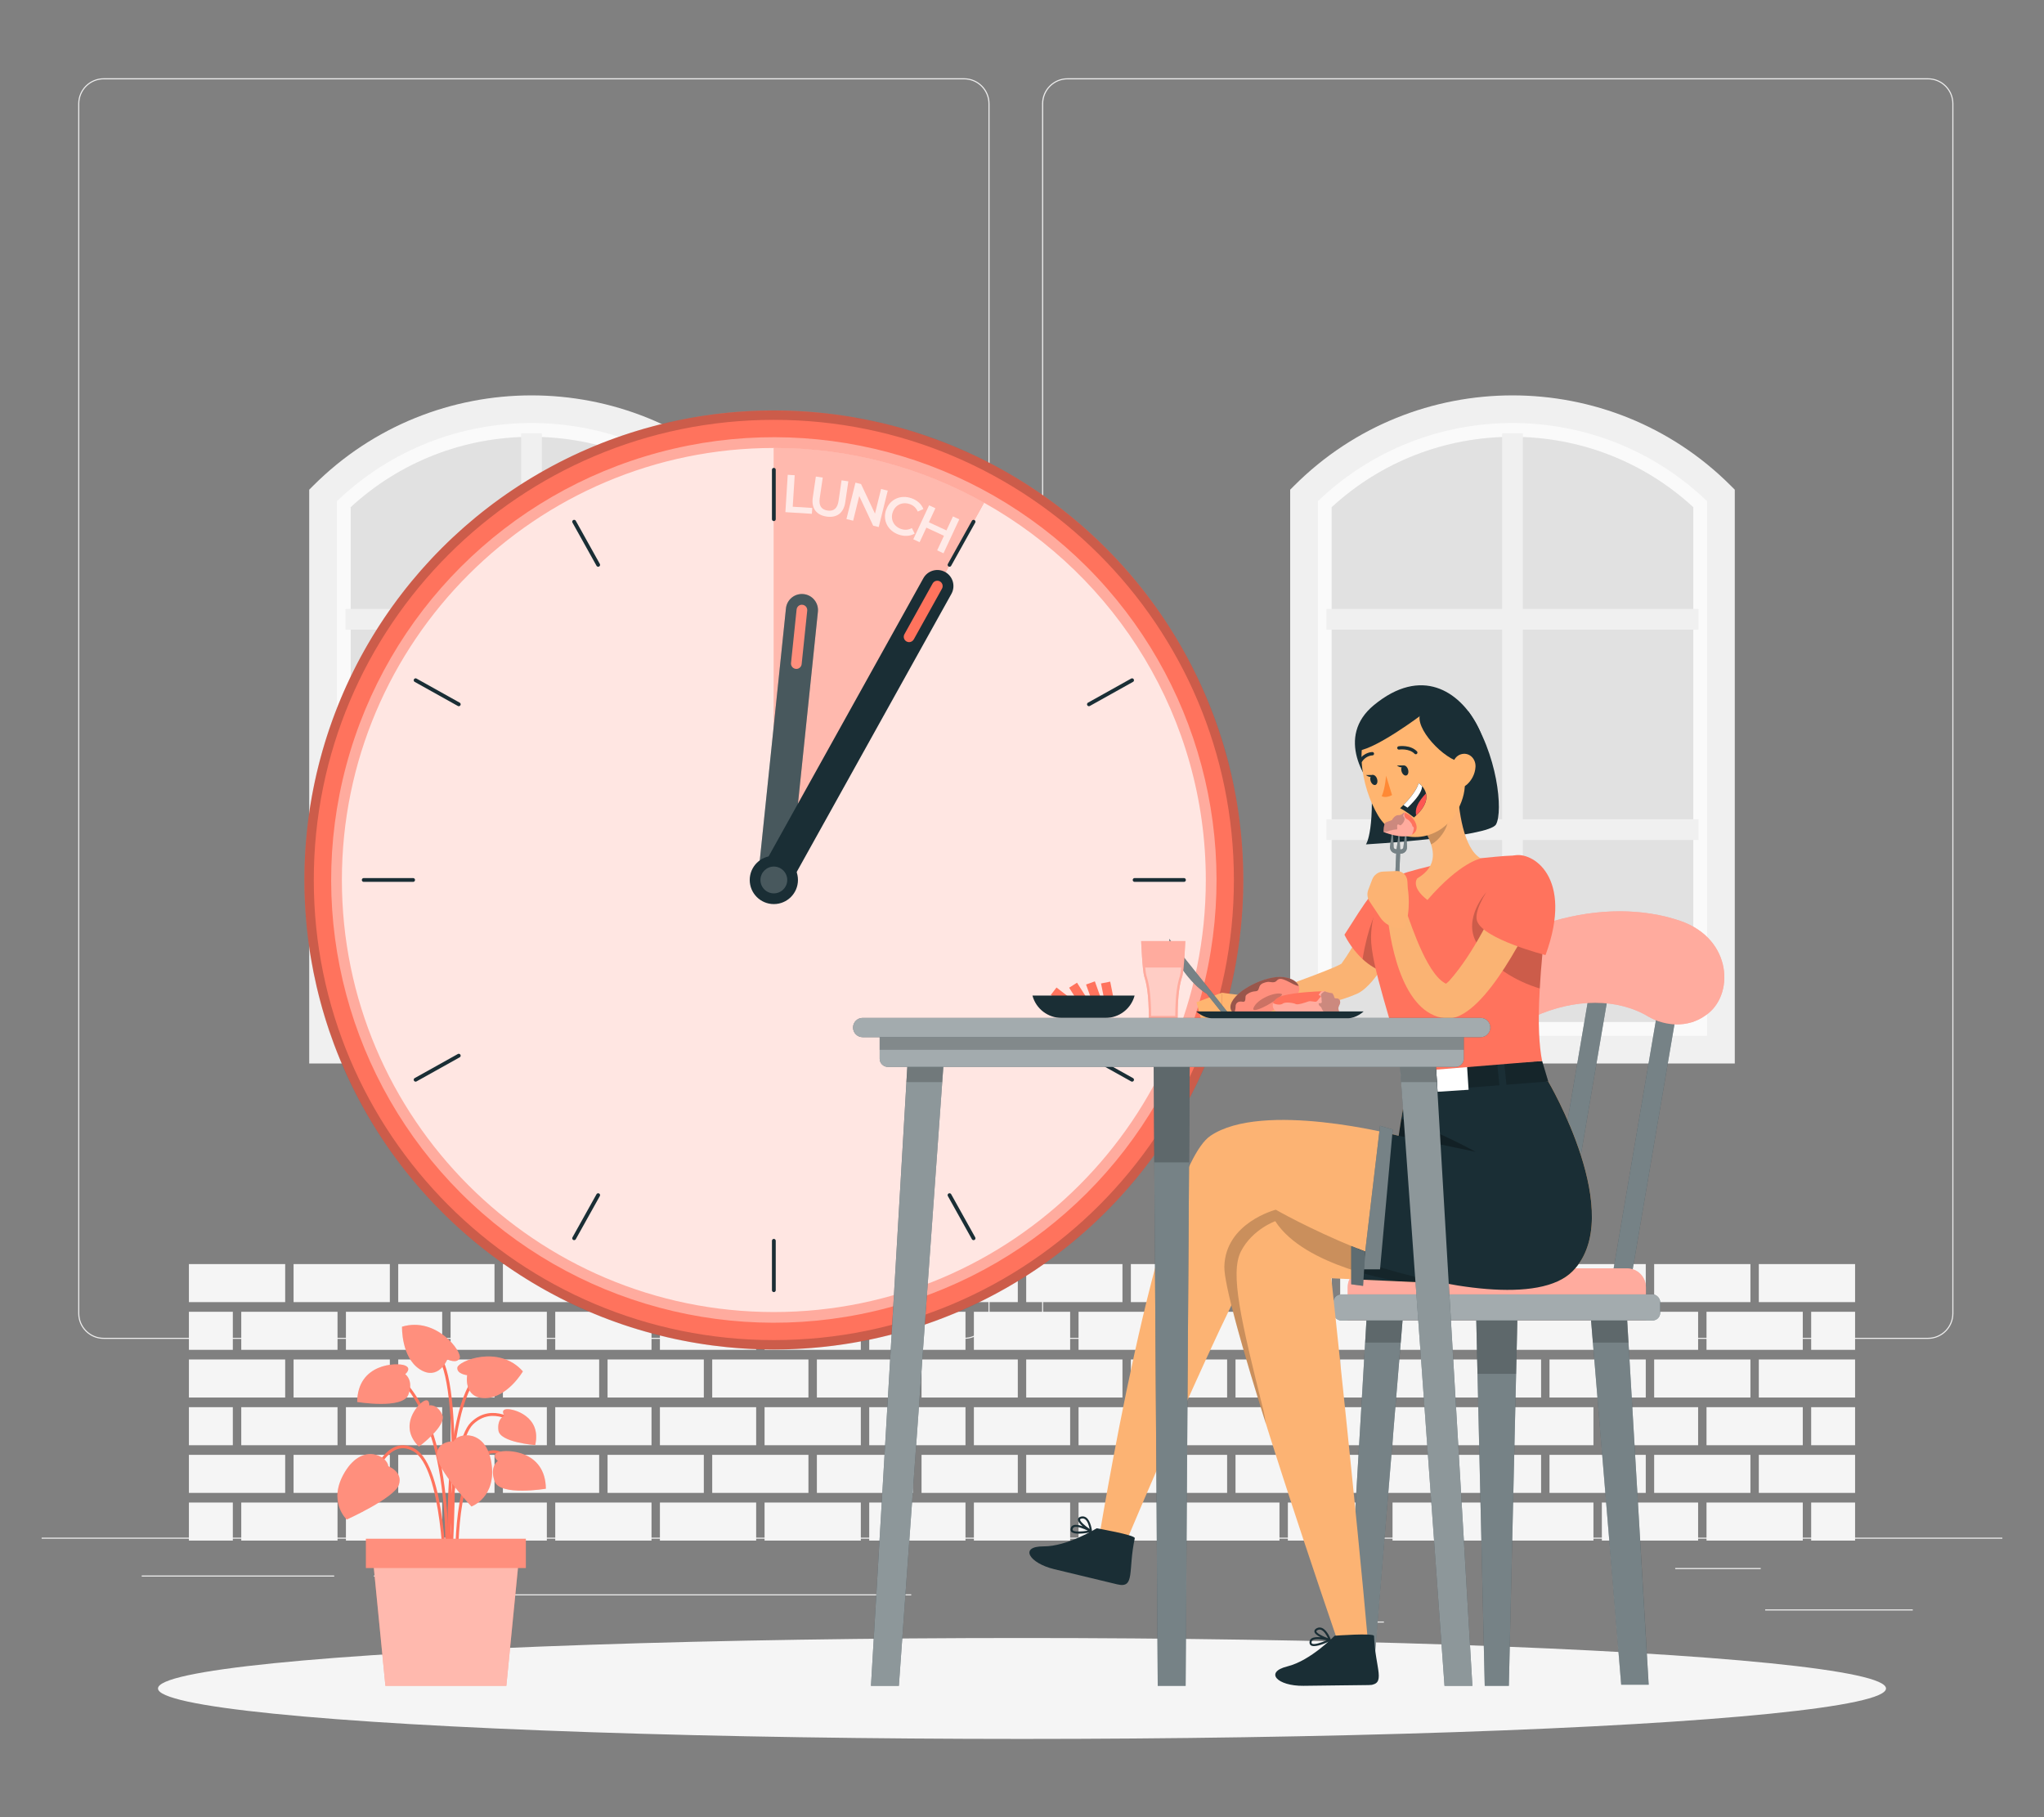 <?xml version="1.0" encoding="UTF-8"?>
<svg id="Layer_2" data-name="Layer 2" xmlns="http://www.w3.org/2000/svg" viewBox="0 0 540 480">
  <rect x="0" y="0" width="540" height="480" fill="#808080" stroke="none"/>
  <defs>
    <style>
      .cls-1, .cls-2, .cls-3, .cls-4, .cls-5, .cls-6, .cls-7, .cls-8, .cls-9, .cls-10, .cls-11, .cls-12, .cls-13, .cls-14, .cls-15, .cls-16, .cls-17, .cls-18, .cls-19, .cls-20, .cls-21, .cls-22, .cls-23, .cls-24, .cls-25, .cls-26, .cls-27 {
        stroke-width: 0px;
      }

      .cls-1, .cls-2, .cls-3, .cls-11, .cls-19, .cls-21, .cls-23, .cls-25, .cls-26, .cls-27 {
        fill: #fff;
      }

      .cls-1, .cls-3, .cls-6, .cls-7, .cls-19, .cls-23, .cls-26 {
        isolation: isolate;
      }

      .cls-1, .cls-7 {
        opacity: .3;
      }

      .cls-28, .cls-25 {
        opacity: .7;
      }

      .cls-2, .cls-8, .cls-26 {
        opacity: .4;
      }

      .cls-3, .cls-6, .cls-29, .cls-15, .cls-27 {
        opacity: .2;
      }

      .cls-4 {
        fill: #fcb373;
      }

      .cls-5 {
        fill: #ff735d;
      }

      .cls-30 {
        stroke: #ff735d;
        stroke-miterlimit: 10;
        stroke-width: .78px;
      }

      .cls-30, .cls-14, .cls-31 {
        fill: none;
      }

      .cls-9 {
        fill: #e1e1e1;
      }

      .cls-10 {
        fill: #ececec;
      }

      .cls-11, .cls-19 {
        opacity: .5;
      }

      .cls-12 {
        fill: #f5f5f5;
      }

      .cls-13 {
        fill: #f0f0f0;
      }

      .cls-31 {
        stroke: #1a2e35;
        stroke-linecap: round;
        stroke-linejoin: round;
      }

      .cls-16 {
        fill: #ffb570;
      }

      .cls-17 {
        fill: #1a2e35;
      }

      .cls-18 {
        fill: #ff8935;
      }

      .cls-20 {
        fill: #fab373;
      }

      .cls-22 {
        fill: #fafafa;
      }

      .cls-23 {
        opacity: .6;
      }

      .cls-24 {
        fill: #fd5652;
      }
    </style>
  </defs>
  <g id="Layer_2-2" data-name="Layer 2">
    <g>
      <rect class="cls-14" width="540" height="480"/>
      <g>
        <g>
          <rect class="cls-10" x="11" y="406.16" width="518" height=".29"/>
          <rect class="cls-10" x="466.34" y="425.11" width="38.99" height=".29"/>
          <rect class="cls-10" x="355.38" y="428.31" width="10.23" height=".29"/>
          <rect class="cls-10" x="442.57" y="414.18" width="22.59" height=".29"/>
          <rect class="cls-10" x="37.44" y="416.16" width="50.85" height=".29"/>
          <rect class="cls-10" x="98.77" y="416.16" width="7.46" height=".29"/>
          <rect class="cls-10" x="130.46" y="421.13" width="110.28" height=".29"/>
          <path class="cls-10" d="m254.71,353.66H27.38c-3.71,0-6.72-3.01-6.72-6.72V27.39c0-3.7,3.01-6.72,6.72-6.72h227.33c3.7,0,6.72,3.01,6.72,6.72v319.55c0,3.71-3.01,6.72-6.72,6.72ZM27.38,20.96c-3.54,0-6.43,2.88-6.43,6.43v319.55c0,3.54,2.88,6.43,6.43,6.43h227.33c3.54,0,6.42-2.88,6.42-6.43V27.39c0-3.54-2.88-6.43-6.42-6.43H27.38Z"/>
          <path class="cls-10" d="m509.35,353.66h-227.33c-3.7,0-6.72-3.01-6.72-6.72V27.39c0-3.7,3.01-6.72,6.72-6.72h227.33c3.71,0,6.72,3.01,6.72,6.72v319.55c0,3.71-3.01,6.72-6.72,6.72ZM282.02,20.96c-3.54,0-6.42,2.88-6.42,6.43v319.55c0,3.54,2.88,6.43,6.42,6.43h227.33c3.54,0,6.43-2.88,6.43-6.43V27.39c0-3.54-2.88-6.43-6.43-6.43h-227.33Z"/>
        </g>
        <g>
          <g>
            <polygon class="cls-9" points="454.66 130.84 415.54 108.08 385.4 108.08 345.63 129.76 345.63 277.26 454.66 277.26 454.66 130.84"/>
            <g>
              <path class="cls-22" d="m344.51,130.84l1.12-1.08c14.55-13.98,33.71-21.68,53.95-21.68,0,0,0,0,0,0,20.24,0,39.41,7.7,53.95,21.68l1.12,1.08v146.42h-110.15v-146.42Zm102.84,3.13c-13.03-12-29.94-18.59-47.77-18.59-17.83,0-34.73,6.59-47.77,18.59v135.98h95.54v-135.98Z"/>
              <polygon class="cls-13" points="402.32 270.83 396.84 270.83 396.84 221.88 350.43 221.88 350.43 216.4 396.84 216.4 396.84 166.33 350.43 166.33 350.43 160.85 396.84 160.85 396.84 114.44 402.32 114.44 402.32 160.85 448.73 160.85 448.73 166.33 402.32 166.33 402.32 216.4 448.73 216.4 448.73 221.88 402.32 221.88 402.32 270.83"/>
              <path class="cls-13" d="m340.85,129.35l1.07-1.07c31.79-31.79,83.53-31.79,115.32,0l1.07,1.07v151.56h-117.46v-151.56Zm110.15,3.05c-28.66-27.55-74.18-27.55-102.84,0v141.21h102.84v-141.21Z"/>
            </g>
          </g>
          <g>
            <polygon class="cls-9" points="195.49 130.84 156.37 108.08 126.23 108.08 86.46 129.76 86.46 277.26 195.49 277.26 195.49 130.84"/>
            <g>
              <path class="cls-22" d="m85.34,130.84l1.12-1.08c14.55-13.98,33.71-21.68,53.95-21.68,0,0,0,0,0,0,20.24,0,39.41,7.7,53.95,21.68l1.12,1.08v146.42h-110.15v-146.42Zm102.84,3.13c-13.03-12-29.94-18.59-47.77-18.59-17.83,0-34.73,6.59-47.77,18.59v135.98h95.54v-135.98Z"/>
              <polygon class="cls-13" points="143.16 270.83 137.68 270.83 137.68 221.88 91.27 221.88 91.27 216.4 137.68 216.4 137.68 166.33 91.27 166.33 91.27 160.85 137.68 160.85 137.68 114.44 143.16 114.44 143.16 160.85 189.57 160.85 189.57 166.33 143.16 166.33 143.16 216.4 189.57 216.4 189.57 221.88 143.16 221.88 143.16 270.83"/>
              <path class="cls-13" d="m81.69,129.35l1.07-1.07c31.79-31.79,83.53-31.79,115.32,0l1.07,1.07v151.56h-117.46v-151.56Zm110.15,3.05c-28.66-27.55-74.18-27.55-102.84,0v141.21h102.84v-141.21Z"/>
            </g>
          </g>
          <g>
            <rect class="cls-12" x="63.74" y="396.89" width="25.43" height="10.05"/>
            <rect class="cls-12" x="49.91" y="396.89" width="11.6" height="10.05"/>
            <rect class="cls-12" x="91.39" y="396.89" width="25.43" height="10.05"/>
            <rect class="cls-12" x="119.04" y="396.89" width="25.43" height="10.05"/>
            <rect class="cls-12" x="146.69" y="396.89" width="25.43" height="10.05"/>
            <rect class="cls-12" x="174.34" y="396.89" width="25.43" height="10.05"/>
            <rect class="cls-12" x="201.99" y="396.89" width="25.43" height="10.05"/>
            <rect class="cls-12" x="229.64" y="396.89" width="25.43" height="10.05"/>
            <rect class="cls-12" x="257.29" y="396.89" width="25.43" height="10.05"/>
            <rect class="cls-12" x="284.94" y="396.89" width="25.43" height="10.05"/>
            <rect class="cls-12" x="312.59" y="396.89" width="25.43" height="10.05"/>
            <rect class="cls-12" x="340.24" y="396.89" width="25.42" height="10.05"/>
            <rect class="cls-12" x="367.89" y="396.89" width="25.43" height="10.05"/>
            <rect class="cls-12" x="395.54" y="396.89" width="25.43" height="10.05"/>
            <rect class="cls-12" x="423.19" y="396.89" width="25.43" height="10.05"/>
            <rect class="cls-12" x="450.84" y="396.89" width="25.43" height="10.05"/>
            <rect class="cls-12" x="478.49" y="396.89" width="11.6" height="10.05"/>
            <rect class="cls-12" x="49.91" y="384.29" width="25.43" height="10.05"/>
            <rect class="cls-12" x="77.56" y="384.29" width="25.43" height="10.05"/>
            <rect class="cls-12" x="105.21" y="384.29" width="25.43" height="10.05"/>
            <rect class="cls-12" x="132.86" y="384.29" width="25.43" height="10.05"/>
            <rect class="cls-12" x="160.51" y="384.29" width="25.43" height="10.05"/>
            <rect class="cls-12" x="188.16" y="384.29" width="25.42" height="10.05"/>
            <rect class="cls-12" x="215.81" y="384.29" width="25.42" height="10.05"/>
            <rect class="cls-12" x="243.46" y="384.29" width="25.43" height="10.05"/>
            <rect class="cls-12" x="271.11" y="384.29" width="25.43" height="10.05"/>
            <rect class="cls-12" x="298.76" y="384.29" width="25.43" height="10.05"/>
            <rect class="cls-12" x="326.41" y="384.29" width="25.42" height="10.05"/>
            <rect class="cls-12" x="354.06" y="384.29" width="25.43" height="10.05"/>
            <rect class="cls-12" x="381.71" y="384.29" width="25.43" height="10.05"/>
            <rect class="cls-12" x="409.36" y="384.29" width="25.43" height="10.05"/>
            <rect class="cls-12" x="437.01" y="384.29" width="25.43" height="10.05"/>
            <rect class="cls-12" x="464.66" y="384.29" width="25.43" height="10.05"/>
            <rect class="cls-12" x="63.74" y="371.7" width="25.43" height="10.05"/>
            <rect class="cls-12" x="49.91" y="371.7" width="11.6" height="10.05"/>
            <rect class="cls-12" x="91.39" y="371.7" width="25.43" height="10.05"/>
            <rect class="cls-12" x="119.04" y="371.7" width="25.43" height="10.05"/>
            <rect class="cls-12" x="146.69" y="371.7" width="25.43" height="10.05"/>
            <rect class="cls-12" x="174.34" y="371.7" width="25.43" height="10.05"/>
            <rect class="cls-12" x="201.99" y="371.7" width="25.43" height="10.05"/>
            <rect class="cls-12" x="229.64" y="371.7" width="25.43" height="10.05"/>
            <rect class="cls-12" x="257.29" y="371.7" width="25.43" height="10.05"/>
            <rect class="cls-12" x="284.94" y="371.7" width="25.43" height="10.05"/>
            <rect class="cls-12" x="312.59" y="371.7" width="25.43" height="10.05"/>
            <rect class="cls-12" x="340.24" y="371.7" width="25.42" height="10.05"/>
            <rect class="cls-12" x="367.89" y="371.7" width="25.43" height="10.05"/>
            <rect class="cls-12" x="395.54" y="371.7" width="25.43" height="10.05"/>
            <rect class="cls-12" x="423.19" y="371.7" width="25.43" height="10.05"/>
            <rect class="cls-12" x="450.84" y="371.7" width="25.43" height="10.05"/>
            <rect class="cls-12" x="478.49" y="371.7" width="11.6" height="10.05"/>
            <rect class="cls-12" x="49.91" y="359.1" width="25.43" height="10.05"/>
            <rect class="cls-12" x="77.56" y="359.1" width="25.43" height="10.05"/>
            <rect class="cls-12" x="105.21" y="359.1" width="25.43" height="10.05"/>
            <rect class="cls-12" x="132.86" y="359.1" width="25.43" height="10.05"/>
            <rect class="cls-12" x="160.51" y="359.1" width="25.43" height="10.05"/>
            <rect class="cls-12" x="188.16" y="359.1" width="25.42" height="10.05"/>
            <rect class="cls-12" x="215.81" y="359.1" width="25.42" height="10.05"/>
            <rect class="cls-12" x="243.46" y="359.1" width="25.43" height="10.05"/>
            <rect class="cls-12" x="271.11" y="359.1" width="25.43" height="10.05"/>
            <rect class="cls-12" x="298.76" y="359.1" width="25.43" height="10.05"/>
            <rect class="cls-12" x="326.41" y="359.1" width="25.42" height="10.05"/>
            <rect class="cls-12" x="354.06" y="359.1" width="25.43" height="10.05"/>
            <rect class="cls-12" x="381.71" y="359.1" width="25.43" height="10.05"/>
            <rect class="cls-12" x="409.36" y="359.1" width="25.43" height="10.05"/>
            <rect class="cls-12" x="437.01" y="359.1" width="25.43" height="10.05"/>
            <rect class="cls-12" x="464.66" y="359.1" width="25.43" height="10.05"/>
            <rect class="cls-12" x="63.74" y="346.5" width="25.43" height="10.05"/>
            <rect class="cls-12" x="49.91" y="346.5" width="11.6" height="10.05"/>
            <rect class="cls-12" x="91.39" y="346.5" width="25.43" height="10.05"/>
            <rect class="cls-12" x="119.04" y="346.5" width="25.43" height="10.05"/>
            <rect class="cls-12" x="146.69" y="346.5" width="25.43" height="10.05"/>
            <rect class="cls-12" x="174.34" y="346.5" width="25.43" height="10.05"/>
            <rect class="cls-12" x="201.99" y="346.5" width="25.43" height="10.05"/>
            <rect class="cls-12" x="229.64" y="346.5" width="25.43" height="10.05"/>
            <rect class="cls-12" x="257.29" y="346.5" width="25.43" height="10.05"/>
            <rect class="cls-12" x="284.94" y="346.5" width="25.43" height="10.05"/>
            <rect class="cls-12" x="312.59" y="346.5" width="25.43" height="10.05"/>
            <rect class="cls-12" x="340.24" y="346.5" width="25.42" height="10.05"/>
            <rect class="cls-12" x="367.89" y="346.5" width="25.43" height="10.05"/>
            <rect class="cls-12" x="395.54" y="346.5" width="25.43" height="10.05"/>
            <rect class="cls-12" x="423.19" y="346.5" width="25.43" height="10.05"/>
            <rect class="cls-12" x="450.84" y="346.5" width="25.43" height="10.05"/>
            <rect class="cls-12" x="478.49" y="346.5" width="11.6" height="10.05"/>
            <rect class="cls-12" x="49.91" y="333.9" width="25.43" height="10.05"/>
            <rect class="cls-12" x="77.56" y="333.9" width="25.43" height="10.05"/>
            <rect class="cls-12" x="105.21" y="333.9" width="25.43" height="10.05"/>
            <rect class="cls-12" x="132.86" y="333.9" width="25.43" height="10.05"/>
            <rect class="cls-12" x="160.51" y="333.9" width="25.43" height="10.05"/>
            <rect class="cls-12" x="188.16" y="333.9" width="25.42" height="10.05"/>
            <rect class="cls-12" x="215.81" y="333.9" width="25.42" height="10.05"/>
            <rect class="cls-12" x="243.46" y="333.9" width="25.43" height="10.05"/>
            <rect class="cls-12" x="271.11" y="333.9" width="25.43" height="10.05"/>
            <rect class="cls-12" x="298.76" y="333.9" width="25.43" height="10.05"/>
            <rect class="cls-12" x="326.41" y="333.9" width="25.42" height="10.05"/>
            <rect class="cls-12" x="354.06" y="333.9" width="25.43" height="10.05"/>
            <rect class="cls-12" x="381.71" y="333.9" width="25.43" height="10.05"/>
            <rect class="cls-12" x="409.36" y="333.9" width="25.43" height="10.05"/>
            <rect class="cls-12" x="437.01" y="333.9" width="25.43" height="10.05"/>
            <rect class="cls-12" x="464.66" y="333.9" width="25.43" height="10.05"/>
          </g>
        </g>
        <ellipse id="_Path_" data-name="&amp;lt;Path&amp;gt;" class="cls-12" cx="270" cy="446" rx="228.26" ry="13.33"/>
        <g>
          <g>
            <circle class="cls-5" cx="204.44" cy="232.44" r="124.02" transform="translate(-104.48 212.64) rotate(-45)"/>
            <circle class="cls-2" cx="204.44" cy="232.44" r="116.95" transform="translate(-104.48 212.64) rotate(-45)"/>
            <path class="cls-25" d="m318.56,232.45c0,62.93-51.19,114.12-114.12,114.12s-114.12-51.19-114.12-114.12,51.19-114.12,114.12-114.12c20.14,0,39.09,5.24,55.53,14.46,34.93,19.52,58.59,56.88,58.59,99.66Z"/>
            <path class="cls-6" d="m204.44,108.43c-68.49,0-124.02,55.52-124.02,124.02s55.52,124.02,124.02,124.02,124.02-55.52,124.02-124.02-55.52-124.02-124.02-124.02Zm0,245.55c-67.12,0-121.54-54.41-121.54-121.54s54.41-121.54,121.54-121.54,121.54,54.41,121.54,121.54-54.41,121.54-121.54,121.54Z"/>
            <path class="cls-5" d="m259.98,132.79l-55.53,100.52v-114.98c20.14,0,39.09,5.24,55.53,14.46Z"/>
            <path class="cls-11" d="m259.98,132.79l-55.53,100.52v-114.98c20.14,0,39.09,5.24,55.53,14.46Z"/>
            <g class="cls-28">
              <path class="cls-21" d="m208.12,125.42l1.83.11-.52,8.32,5.16.32-.1,1.55-7-.44.62-9.88Z"/>
              <path class="cls-21" d="m214.73,131.41l.81-5.53,1.82.27-.8,5.46c-.29,2.02.49,3.01,2.07,3.25,1.58.23,2.6-.51,2.9-2.52l.8-5.46,1.79.26-.81,5.53c-.42,2.85-2.25,4.17-4.93,3.78-2.69-.39-4.07-2.18-3.65-5.04Z"/>
              <path class="cls-21" d="m234.53,129.61l-2.38,9.61-1.47-.37-3.68-7.82-1.61,6.51-1.77-.44,2.38-9.61,1.47.36,3.69,7.82,1.61-6.51,1.77.44Z"/>
              <path class="cls-21" d="m234.12,134.65c.98-2.79,3.83-4.05,6.69-3.04,1.52.54,2.63,1.54,3.14,2.86l-1.49.66c-.42-.97-1.13-1.63-2.11-1.97-1.93-.68-3.81.18-4.49,2.1-.68,1.92.24,3.78,2.17,4.46.97.34,1.94.28,2.88-.23l.74,1.46c-1.23.71-2.72.79-4.26.25-2.85-1.01-4.27-3.77-3.29-6.56Z"/>
              <path class="cls-21" d="m253.43,137.18l-4.17,8.97-1.67-.78,1.79-3.84-4.64-2.16-1.79,3.85-1.67-.77,4.17-8.97,1.67.77-1.72,3.7,4.64,2.16,1.72-3.7,1.67.77Z"/>
            </g>
          </g>
          <g>
            <g>
              <path class="cls-17" d="m204.45,236.69c-.15,0-.29,0-.44-.02-2.33-.24-4.02-2.33-3.78-4.66l7.41-71.3c.24-2.33,2.32-4.03,4.66-3.78,2.33.24,4.02,2.33,3.78,4.66l-7.41,71.3c-.23,2.18-2.07,3.8-4.21,3.8Z"/>
              <path class="cls-5" d="m210.39,176.68s-.1,0-.15,0c-.78-.08-1.34-.78-1.26-1.55l1.47-14.12c.08-.78.77-1.36,1.55-1.26.78.08,1.34.78,1.26,1.55l-1.47,14.12c-.08.73-.69,1.27-1.4,1.27Z"/>
            </g>
            <g class="cls-29">
              <path class="cls-21" d="m204.45,236.69c-.15,0-.29,0-.44-.02-2.33-.24-4.02-2.33-3.78-4.66l7.41-71.3c.24-2.33,2.32-4.03,4.66-3.78,2.33.24,4.02,2.33,3.78,4.66l-7.41,71.3c-.23,2.18-2.07,3.8-4.21,3.8Z"/>
              <path class="cls-21" d="m210.39,176.68s-.1,0-.15,0c-.78-.08-1.34-.78-1.26-1.55l1.47-14.12c.08-.78.77-1.36,1.55-1.26.78.08,1.34.78,1.26,1.55l-1.47,14.12c-.08.73-.69,1.27-1.4,1.27Z"/>
            </g>
            <g>
              <g>
                <line class="cls-31" x1="204.44" y1="124.09" x2="204.44" y2="137.14"/>
                <line class="cls-31" x1="204.44" y1="327.75" x2="204.44" y2="340.8"/>
              </g>
              <g>
                <line class="cls-31" x1="312.79" y1="232.44" x2="299.75" y2="232.44"/>
                <line class="cls-31" x1="109.14" y1="232.44" x2="96.09" y2="232.44"/>
              </g>
            </g>
            <g>
              <g>
                <line class="cls-31" x1="151.68" y1="137.81" x2="158.03" y2="149.2"/>
                <line class="cls-31" x1="250.85" y1="315.69" x2="257.2" y2="327.08"/>
              </g>
              <g>
                <line class="cls-31" x1="109.8" y1="285.21" x2="121.2" y2="278.85"/>
                <line class="cls-31" x1="287.68" y1="186.04" x2="299.08" y2="179.68"/>
              </g>
            </g>
            <g>
              <g>
                <line class="cls-31" x1="257.2" y1="137.81" x2="250.85" y2="149.2"/>
                <line class="cls-31" x1="158.03" y1="315.69" x2="151.68" y2="327.08"/>
              </g>
              <g>
                <line class="cls-31" x1="299.08" y1="285.21" x2="287.68" y2="278.85"/>
                <line class="cls-31" x1="121.2" y1="186.04" x2="109.8" y2="179.68"/>
              </g>
            </g>
            <g>
              <path class="cls-17" d="m204.44,236.69c-.7,0-1.4-.17-2.06-.54-2.05-1.14-2.78-3.72-1.64-5.77l43.2-77.64c1.14-2.05,3.72-2.78,5.77-1.64,2.05,1.14,2.78,3.72,1.64,5.77l-43.2,77.64c-.77,1.39-2.22,2.18-3.71,2.18Z"/>
              <g>
                <path class="cls-17" d="m210.81,232.44c0,3.52-2.85,6.37-6.37,6.37s-6.37-2.85-6.37-6.37,2.85-6.37,6.37-6.37,6.37,2.85,6.37,6.37Z"/>
                <path class="cls-27" d="m204.44,235.98c-1.95,0-3.54-1.59-3.54-3.54s1.59-3.54,3.54-3.54,3.54,1.59,3.54,3.54-1.59,3.54-3.54,3.54Z"/>
              </g>
              <path class="cls-5" d="m240.18,169.62c-.23,0-.47-.06-.69-.18-.68-.38-.93-1.24-.55-1.92l7.45-13.4c.38-.68,1.24-.92,1.92-.55.68.38.93,1.24.55,1.92l-7.45,13.4c-.26.46-.74.73-1.24.73Z"/>
            </g>
          </g>
        </g>
        <g>
          <g>
            <path class="cls-30" d="m136.64,376s-6.45-5.37-11.97,0c-5.53,5.37-6.59,38.67-6.59,38.67"/>
            <path class="cls-30" d="m117.62,421.1s3.8-39.07-10.51-55.49"/>
            <path class="cls-30" d="m118.98,416.98s-2.93-44.48,7.8-54.35"/>
            <path class="cls-30" d="m117.62,416.98s-.25-29.39-8.22-33.96c-7.97-4.57-12.04,10.33-12.04,10.33"/>
            <path class="cls-30" d="m120.77,416.98s-1.3-22.56,4.88-30.63c6.18-8.06,12.68,3.45,12.68,3.45"/>
            <path class="cls-30" d="m118.61,420s3.99-52.77-2.62-61.71"/>
          </g>
          <g>
            <path class="cls-5" d="m102.57,387.3s3.98,1.47,2.79,4.93-13.75,9.15-13.75,9.15c0,0-5.26-4.83-.43-12.67s11.28-3.88,11.39-1.41Z"/>
            <path class="cls-3" d="m102.57,387.3s3.98,1.47,2.79,4.93-13.75,9.15-13.75,9.15c0,0-5.26-4.83-.43-12.67s11.28-3.88,11.39-1.41Z"/>
          </g>
          <g>
            <path class="cls-5" d="m119.85,380.72s-4.23-.18-4.47,3.47c-.24,3.65,9.17,13.74,9.17,13.74,0,0,6.72-2.43,5.27-11.53-1.44-9.1-8.92-7.93-9.97-5.68Z"/>
            <path class="cls-3" d="m119.85,380.72s-4.23-.18-4.47,3.47c-.24,3.65,9.17,13.74,9.17,13.74,0,0,6.72-2.43,5.27-11.53-1.44-9.1-8.92-7.93-9.97-5.68Z"/>
          </g>
          <g>
            <path class="cls-5" d="m123.43,363.25s-2.82-.3-2.6-2.02c.23-1.72,10.97-6.14,17.31,1.01,0,0-4.06,6.97-9.93,7.06-5.87.09-4.79-6.05-4.79-6.05Z"/>
            <path class="cls-3" d="m123.43,363.25s-2.82-.3-2.6-2.02c.23-1.72,10.97-6.14,17.31,1.01,0,0-4.06,6.97-9.93,7.06-5.87.09-4.79-6.05-4.79-6.05Z"/>
          </g>
          <g>
            <path class="cls-5" d="m118.17,359.08s2.56,1.24,3.27-.34c.72-1.58-6.06-11.02-15.23-8.3,0,0-.24,8.06,4.69,11.25,4.93,3.18,7.27-2.6,7.27-2.6Z"/>
            <path class="cls-3" d="m118.17,359.08s2.56,1.24,3.27-.34c.72-1.58-6.06-11.02-15.23-8.3,0,0-.24,8.06,4.69,11.25,4.93,3.18,7.27-2.6,7.27-2.6Z"/>
          </g>
          <g>
            <path class="cls-5" d="m131.54,385.91s-1.95-1.57.15-2.34c2.1-.77,12.42-.55,12.52,9.67,0,0-12.01,2-13.5-1.9-1.49-3.89.82-5.43.82-5.43Z"/>
            <path class="cls-3" d="m131.54,385.91s-1.95-1.57.15-2.34c2.1-.77,12.42-.55,12.52,9.67,0,0-12.01,2-13.5-1.9-1.49-3.89.82-5.43.82-5.43Z"/>
          </g>
          <g>
            <path class="cls-5" d="m107.04,362.99s1.95-1.57-.15-2.34c-2.1-.77-12.42-.55-12.52,9.67,0,0,12.01,2,13.5-1.9,1.49-3.89-.82-5.43-.82-5.43Z"/>
            <path class="cls-3" d="m107.04,362.99s1.95-1.57-.15-2.34c-2.1-.77-12.42-.55-12.52,9.67,0,0,12.01,2,13.5-1.9,1.49-3.89-.82-5.43-.82-5.43Z"/>
          </g>
          <g>
            <path class="cls-5" d="m113.39,371.22s.17-1.91-1.37-1.16-6.92,6.55-1.35,12.06c0,0,7.5-5.56,6.15-8.45-1.35-2.89-3.43-2.44-3.43-2.44Z"/>
            <path class="cls-3" d="m113.39,371.22s.17-1.91-1.37-1.16-6.92,6.55-1.35,12.06c0,0,7.5-5.56,6.15-8.45-1.35-2.89-3.43-2.44-3.43-2.44Z"/>
          </g>
          <g>
            <path class="cls-5" d="m133.28,373.95s-1.16-1.53.54-1.72c1.71-.19,9.35,1.85,7.57,9.48,0,0-9.31-.7-9.71-3.87-.4-3.17,1.6-3.9,1.6-3.9Z"/>
            <path class="cls-3" d="m133.28,373.95s-1.16-1.53.54-1.72c1.71-.19,9.35,1.85,7.57,9.48,0,0-9.31-.7-9.71-3.87-.4-3.17,1.6-3.9,1.6-3.9Z"/>
          </g>
          <polygon class="cls-5" points="101.82 445.3 133.77 445.3 137.22 410.33 98.38 410.33 101.82 445.3"/>
          <polygon class="cls-19" points="101.82 445.3 133.77 445.3 137.22 410.33 98.38 410.33 101.82 445.3"/>
          <rect class="cls-5" x="96.67" y="406.47" width="42.25" height="7.72" transform="translate(235.59 820.65) rotate(180)"/>
          <rect class="cls-3" x="96.67" y="406.47" width="42.25" height="7.72" transform="translate(235.59 820.65) rotate(180)"/>
        </g>
        <g>
          <polygon class="cls-17" points="444.34 259.01 439.26 259.01 425.14 341.91 430.21 341.91 444.34 259.01"/>
          <polygon class="cls-17" points="425.5 259.01 420.43 259.01 406.3 341.91 411.37 341.91 425.5 259.01"/>
          <polygon class="cls-17" points="406.67 259.01 401.59 259.01 387.46 341.91 392.54 341.91 406.67 259.01"/>
          <polygon class="cls-26" points="444.34 259.01 439.26 259.01 425.14 341.91 430.21 341.91 444.34 259.01"/>
          <polygon class="cls-26" points="425.5 259.01 420.43 259.01 406.3 341.91 411.37 341.91 425.5 259.01"/>
          <polygon class="cls-26" points="406.67 259.01 401.59 259.01 387.46 341.91 392.54 341.91 406.67 259.01"/>
          <path class="cls-5" d="m435.57,268.58c-8.17-4.94-19.51-4.94-30.35,0-5.48,2.4-11.96,3.08-14.83-.38h0c-4.89-5.09,3.69-20.17,20.15-24.95,11.78-3.38,23.44-3.38,33.39,0,13.88,4.78,14.3,19.86,6.67,24.95h0c-4.74,3.46-10.85,2.78-15.03.38Z"/>
          <path class="cls-2" d="m435.57,268.58c-8.17-4.94-19.51-4.94-30.35,0-5.48,2.4-11.96,3.08-14.83-.38h0c-4.89-5.09,3.69-20.17,20.15-24.95,11.78-3.38,23.44-3.38,33.39,0,13.88,4.78,14.3,19.86,6.67,24.95h0c-4.74,3.46-10.85,2.78-15.03.38Z"/>
          <path class="cls-5" d="m361.05,335.03h68.78c2.76,0,5,2.24,5,5v8.76h-78.78v-8.76c0-2.76,2.24-5,5-5Z"/>
          <path class="cls-2" d="m361.05,335.03h68.78c2.76,0,5,2.24,5,5v8.76h-78.78v-8.76c0-2.76,2.24-5,5-5Z"/>
          <polygon class="cls-17" points="400.97 344.06 400.55 362.39 398.62 445.3 392.25 445.3 390.33 362.39 389.91 344.06 400.97 344.06"/>
          <polygon class="cls-26" points="400.97 344.06 400.55 362.39 398.62 445.3 392.25 445.3 390.33 362.39 389.91 344.06 400.97 344.06"/>
          <polygon class="cls-6" points="400.97 344.06 400.55 362.89 390.33 362.89 389.91 344.06 400.97 344.06"/>
          <g>
            <g>
              <polygon class="cls-17" points="435.56 445.01 429.68 345.35 420.06 345.35 428.3 445.01 435.56 445.01"/>
              <polygon class="cls-26" points="428.28 445.01 435.55 445.01 430.21 354.3 429.68 345.24 420.06 345.24 420.8 354.3 428.28 445.01"/>
              <polygon class="cls-6" points="420.06 345.24 420.8 354.65 430.21 354.65 429.68 345.24 420.06 345.24"/>
            </g>
            <g>
              <polygon class="cls-17" points="362.58 445.01 370.82 345.35 361.2 345.35 355.32 445.01 362.58 445.01"/>
              <polygon class="cls-26" points="362.6 445.01 370.07 354.3 370.81 345.24 361.2 345.24 360.67 354.3 355.33 445.01 362.6 445.01"/>
              <polygon class="cls-6" points="370.81 345.24 370.07 354.65 360.67 354.65 361.2 345.24 370.81 345.24"/>
            </g>
          </g>
          <g>
            <rect class="cls-17" x="352.27" y="341.91" width="86.33" height="6.88" rx="2.01" ry="2.01"/>
            <rect class="cls-23" x="352.27" y="341.91" width="86.33" height="6.88" rx="2.01" ry="2.01"/>
          </g>
        </g>
        <g>
          <path class="cls-17" d="m387.97,187.97c7.76,11.13,9.14,26.36,7.27,29.78-1.86,3.42-34.37,5.29-34.37,5.29,0,0,2.76-3.79.95-23.01-1.81-19.22,26.15-12.06,26.15-12.06Z"/>
          <path class="cls-20" d="m372.49,243.09c-2.83,5.72-5.79,11.02-9.94,16.04-1.08,1.24-2.43,2.62-3.99,3.35-4.79,2.09-10,3.06-14.88,4.13-3.95.81-7.9,1.47-11.91,2-2.91.34-3.93-3.74-1.21-4.8,7.2-2.85,14.96-5.39,21.98-8.34.52-.25,1.5-.66,1.95-.98.07-.04-.06.02-.09.05,3.4-4.6,6.28-10.73,9.19-15.98,3.21-5.63,11.55-1.38,8.9,4.53h0Z"/>
          <path class="cls-5" d="m355.19,246.9s1.57,3.46,4.78,6.43c1.68,1.55,3.81,2.97,6.42,3.67.62.16,1.27.29,1.94.38,8.88,1.05,1.22-25.98,1.22-25.98-6.68,2.24-8.65,6.77-14.36,15.5Z"/>
          <path class="cls-15" d="m359.97,253.33c1.68,1.55,3.81,2.97,6.42,3.67l2.13-18.07c-.05-.13.49-5.19.44-5.33,0,0-6.3,3.18-8.98,19.73Z"/>
          <path class="cls-17" d="m365.03,210.33c-4.58-3.78-12.19-15.72-2.08-24.06,12.62-10.4,22.55-3.59,27.21,5.1,4.66,8.69,2.08,17.53-7.75,20.41-9.83,2.88-14.22,1.16-17.39-1.46Z"/>
          <path class="cls-4" d="m290,408.41l6.51,1.24s35.55-85.22,41.21-85.46c5.66-.24,63.31,26.26,77.76,11.56,14.45-14.69-6.44-50.09-6.44-50.09,0,0-34.75-4.96-37.37,2.89-.51,1.52-1.06,4.5-1.47,7.04-.4,2.4-.67,4.42-.67,4.42,0,0-.01,0-.02-.01-1.08-.27-35.96-9.27-49.71.01-13.96,9.44-29.8,108.41-29.8,108.41Z"/>
          <path class="cls-4" d="m390.52,339.29s-2.35.06-38.8-1.64c0,0,6.76,62.61,9.74,96.72l-7.61.43s-30.65-88.66-30.37-100.26c.28-11.61,13.59-15,13.59-15,0,0,25.97,15,53.46,19.76Z"/>
          <path class="cls-17" d="m390.48,339.29c-.37,0-4.08-.05-32.52-1.35l.55-8.19c9.18,3.74,20.45,7.53,31.97,9.53Z"/>
          <path class="cls-6" d="m333.83,372.75c-5.97-23.98-8.96-36.44-5.97-42.24,2.99-5.8,9.05-7.94,9.05-7.94,7.77,12.08,31.97,15.78,32.6,15.89h.01c17.96.79,20.64.83,20.96.83-11.52-2-22.78-5.8-31.97-9.53-12.7-5.17-21.46-10.22-21.46-10.22,0,0-13.3,3.4-13.59,15-.11,4.74,4.95,22.37,10.96,41.57-.16-1.26-.36-2.38-.6-3.35Z"/>
          <path class="cls-17" d="m282.97,404.53c-.16-.21-.28-.57.01-1.13.14-.27.38-.46.7-.55.61-.18,1.49,0,2.32.3-.71-.63-1.3-1.34-1.21-1.88.06-.35.35-.58.87-.69.48-.1.92,0,1.31.28,1.23.9,1.51,3.45,1.52,3.56,0,.04,0,.08-.02.13,0,.02-.02.04-.03.06-.02.03-.05.05-.07.07h0s0,0,0,0c-.03.02-.06.03-.09.04-.44.09-1.95.39-3.27.39-.9,0-1.72-.14-2.05-.57Zm.87-1.16c-.18.05-.3.14-.37.28-.2.37-.1.51-.06.55.38.5,2.36.39,4,.12-1.07-.52-2.74-1.2-3.57-.96Zm1.94-2.26c-.15.03-.41.11-.44.25-.08.46,1.17,1.59,2.53,2.52-.15-.77-.5-2.07-1.21-2.58-.19-.14-.4-.21-.63-.21-.08,0-.17,0-.25.03Z"/>
          <path class="cls-17" d="m346.26,434.56c-.2-.16-.41-.49-.26-1.1.07-.3.26-.54.55-.71.55-.32,1.44-.36,2.32-.28-.85-.44-1.59-.98-1.63-1.52-.02-.35.2-.65.67-.88.44-.21.89-.23,1.34-.05,1.41.57,2.31,2.97,2.35,3.08.01.04.02.08.01.13h0s0,.04-.01.06h0s0,0,0,0c-.01.04-.03.07-.06.1-.02.02-.04.04-.07.05h0s0,0-.01,0c-.55.27-2.87,1.37-4.32,1.37-.36,0-.67-.07-.88-.24Zm.56-1.34c-.16.09-.26.21-.29.37-.1.41.03.51.07.55.49.39,2.39-.2,3.91-.86-1.17-.24-2.95-.49-3.69-.05Zm1.32-2.66c-.14.07-.38.21-.37.35.03.47,1.52,1.26,3.07,1.82-.33-.71-.99-1.88-1.8-2.21-.14-.06-.27-.08-.41-.08-.16,0-.32.04-.49.12Z"/>
          <path class="cls-17" d="m299.79,406.3c.18-.83-10.06-2.61-10.06-2.61,0,0-7.72,4.82-14.09,4.78-6.37-.03-3.87,4.39,2.87,6.02,6.74,1.62,11.88,2.86,16.66,4.01,4.79,1.15,2.78-3.65,4.63-12.2Z"/>
          <path class="cls-17" d="m363,432.13c-.03-.84-10.4-.06-10.4-.06,0,0-6.3,6.57-12.49,8.1-6.18,1.53-2.67,5.21,4.26,5.13,6.93-.08,12.22-.15,17.14-.21,4.92-.06,1.8-4.22,1.49-12.97Z"/>
          <path class="cls-17" d="m409.03,285.66s-34.75-4.96-37.37,2.89c-.51,1.52-1.06,4.5-1.47,7.04-.4,2.4-.67,4.42-.67,4.42,0,0-.01,0-.02-.01-.04-.01-2.91-.69-2.91-.69l-4.44,34.65c19.21,6.17,44.66,10.62,53.32,1.81,14.45-14.69-6.44-50.09-6.44-50.09Z"/>
          <path class="cls-7" d="m369.52,300.01l20.33,4.24s-11.23-6.21-19.66-8.65c-.4,2.4-.67,4.42-.67,4.42Z"/>
          <g>
            <g>
              <polygon class="cls-17" points="407.41 280.26 409.03 285.67 371.66 288.55 370.67 282.15 407.41 280.26"/>
              <polygon class="cls-6" points="407.41 280.26 409.03 285.67 371.66 288.55 370.67 282.15 407.41 280.26"/>
            </g>
            <rect class="cls-17" x="395.92" y="279.78" width="1.86" height="9.45" transform="translate(820.71 526.94) rotate(174.13)"/>
            <rect class="cls-21" x="379.61" y="281.88" width="8.2" height="6.22" transform="translate(784.9 544.79) rotate(176.32)"/>
            <rect class="cls-17" x="372.98" y="280.8" width="1.86" height="9.45" transform="translate(775.07 531.28) rotate(174.13)"/>
          </g>
          <g>
            <polygon class="cls-17" points="364.59 297.37 367.94 298.36 364.59 335.29 360.11 335.29 364.59 297.37"/>
            <polygon class="cls-26" points="364.59 297.37 367.94 298.36 364.59 335.29 360.11 335.29 364.59 297.37"/>
          </g>
          <polygon class="cls-17" points="356.97 329.12 356.97 339.24 360.11 339.66 360.67 330.61 356.97 329.12"/>
          <polygon class="cls-1" points="356.97 329.12 356.97 339.24 360.11 339.66 360.67 330.61 356.97 329.12"/>
          <path class="cls-5" d="m362.21,247.57c-.09,7.3,5.78,23.3,8.68,35.66l36.52-2.97c-.77-3.91-1.17-9.71-.62-19.17.29-5.53.93-12.33,1.99-20.72.15-1.25.32-2.52.49-3.84.79-5.87-3.56-10.78-9.34-10.55-1.54.06-3.18.16-4.84.33-6.49.61-11.81,1.17-17.45,2.51-1.87.44-3.8.97-5.65,1.5-6.64,1.91-9.7,10.41-9.78,17.25Z"/>
          <g>
            <path class="cls-4" d="m385.06,207.9c.23,5.87,1.54,16.35,6.19,18.86,0,0-5.37.84-14.14,10.97-4.57-3.53-2.68-5.71-2.68-5.71,5.69-3.36,4.47-7.9,2.41-11.87l8.22-12.25Z"/>
            <path class="cls-15" d="m381.71,212.9l-4.87,7.25c.49.94.93,1.91,1.23,2.89,2.23-1.06,4.79-4.64,4.46-7.19-.17-1.27-.49-2.44-.82-2.95Z"/>
          </g>
          <g>
            <path class="cls-16" d="m384.9,195.15c2.19,9.06,3.31,12.84.22,18.78-4.64,8.94-16.24,9.64-21.09,1.42-4.36-7.4-7.21-20.97.41-27.18,7.5-6.12,18.28-2.09,20.47,6.97Z"/>
            <path class="cls-17" d="m375.27,188.41c-1.8,3.73,6.2,12.37,11.1,13.03,8.13-4.89-5.72-24.16-11.1-13.03Z"/>
            <path class="cls-17" d="m363.55,186.62c-3.01,2.23-4.72,9.22-4.59,11.66,5.05-.76,16.54-9.41,16.54-9.41,0,0,9.4-.39,3.62-3.36-5.78-2.97-15.57,1.11-15.57,1.11Z"/>
            <g>
              <path class="cls-17" d="m363.81,205.77c.22.72.02,1.43-.45,1.57s-1.04-.32-1.26-1.05c-.22-.72-.02-1.43.45-1.57.47-.15,1.04.32,1.26,1.05Z"/>
              <path class="cls-17" d="m362.77,204.7l-1.89.03s1.31,1.08,1.89-.03Z"/>
            </g>
            <path class="cls-18" d="m366.19,204.91s-.27,3.49-1.16,5.41c1.23.6,2.73-.31,2.73-.31l-1.57-5.1Z"/>
            <path class="cls-16" d="m389.81,202.56c-.1,1.93-1.08,3.63-2.27,4.68-1.8,1.57-3.72.21-4.08-2.02-.32-2.01.22-5.25,2.44-5.96,2.18-.7,4.03,1.1,3.91,3.31Z"/>
            <path class="cls-17" d="m374.22,199.19c-.17.08-.38.05-.51-.09-1.43-1.48-4.05-1.1-4.07-1.1-.24.04-.47-.13-.51-.37-.04-.24.13-.47.37-.51.13-.02,3.11-.45,4.85,1.36.17.18.16.46-.01.63-.03.03-.07.06-.11.08Z"/>
            <path class="cls-17" d="m359.65,201.36c-.14.07-.3.06-.44-.03-.2-.14-.26-.41-.13-.62,1.35-2.05,3.41-2.07,3.49-2.06.25,0,.44.2.44.45,0,.24-.2.44-.45.44h0c-.07,0-1.67.03-2.75,1.67-.05.07-.11.12-.18.16Z"/>
            <g>
              <path class="cls-17" d="m371.99,203.26c.22.72.02,1.43-.45,1.57-.47.15-1.04-.32-1.26-1.05-.22-.72-.02-1.43.45-1.57.47-.15,1.04.32,1.26,1.05Z"/>
              <path class="cls-17" d="m370.95,202.18l-1.89.03s1.31,1.08,1.89-.03Z"/>
            </g>
            <g>
              <path class="cls-17" d="m369.9,213.48c1.44.72,3.66,2.45,3.66,2.45.19-.17.39-.35.57-.53,2.56-2.42,2.95-4.38,2.6-5.83-.19-.79-.62-1.43-1.02-1.89-.46-.54-.91-.82-.91-.82-.59,2.09-2.8,4.53-4.04,5.78-.51.53-.86.84-.86.84Z"/>
              <path class="cls-21" d="m370.76,212.65l1.1.7c2.4-2.28,3.79-4.21,3.85-5.65-.46-.54-.91-.82-.91-.82-.59,2.09-2.8,4.53-4.04,5.78Z"/>
              <path class="cls-24" d="m374.13,215.41c2.56-2.42,2.95-4.38,2.6-5.83-.84.86-1.76,1.98-2.31,3.25-.43.96-.44,1.84-.29,2.58Z"/>
            </g>
          </g>
          <g>
            <path class="cls-16" d="m332.67,263.5l-9.92-1.27.29,8.73s6.81,1.86,10.27-2.81l-.65-4.65Z"/>
            <polygon class="cls-16" points="316.1 264.75 317.87 271.21 323.04 270.97 322.76 262.23 316.1 264.75"/>
          </g>
          <path class="cls-15" d="m390.08,249.03c3.64,6.31,10.5,10.2,16.71,12.07.29-5.53.93-12.33,1.99-20.72-4.5-4.23-10.12-6.75-16.21-4.56,0,0-6.17,6.82-2.48,13.21Z"/>
          <path class="cls-20" d="m407.75,236.71c-3.96,8.21-15.07,31.39-24.72,32.31-11.97.13-15.67-18.63-16.51-27.72-.23-2.92,3.85-3.77,4.82-1.04,1.81,5.05,6.11,18.17,11.2,19.79.26.03-.34-.09-.51-.04-.4.03-.29.06-.06-.13.23-.17.57-.46.92-.81,6.66-7.54,11.21-17.68,15.84-26.66,3.03-5.77,11.58-1.72,9.02,4.29h0Z"/>
          <path class="cls-5" d="m399.94,225.99c4.73-1.2,16,5.53,8.37,26.29,0,0-16.63-4.24-18.11-9.08-1.44-4.73,9.73-17.21,9.73-17.21Z"/>
          <g>
            <g>
              <path class="cls-17" d="m367.23,223.97c.02.21.08.42.18.6.2.38.56.67.98.8.18.06.35.07.47.07l-.5,11.73c-.01.29.21.54.5.55.29.01.54-.21.55-.5l.5-11.73c.12,0,.29.01.48-.03.43-.09.82-.35,1.05-.71.12-.18.2-.38.23-.59.02-.1.03-.21.03-.31v-.22s-.03-.88-.03-.88c-.05-1.18-.12-2.36-.24-3.54-.22,1.17-.39,2.34-.54,3.51l-.1.88-.03.22s-.02.09-.03.13c-.03.08-.08.15-.13.21-.17.19-.34.22-.67.2,0-.02-.01-.04-.02-.06l-.25-5.15-.69,5.11s-.02.04-.03.06c-.33-.01-.5-.05-.65-.25-.05-.06-.09-.14-.11-.22-.01-.04-.02-.08-.02-.13v-.22s-.03-.88-.03-.88c-.05-1.18-.12-2.36-.24-3.54-.22,1.17-.39,2.34-.54,3.51l-.1.88-.03.22c0,.1,0,.21,0,.31Z"/>
              <path class="cls-26" d="m367.23,223.97c.02.21.08.42.18.6.2.38.56.67.98.8.18.06.35.07.47.07l-.5,11.73c-.01.29.21.54.5.55.29.01.54-.21.55-.5l.5-11.73c.12,0,.29.01.48-.03.43-.09.82-.35,1.05-.71.12-.18.2-.38.23-.59.02-.1.03-.21.03-.31v-.22s-.03-.88-.03-.88c-.05-1.18-.12-2.36-.24-3.54-.22,1.17-.39,2.34-.54,3.51l-.1.88-.03.22s-.02.09-.03.13c-.03.08-.08.15-.13.21-.17.19-.34.22-.67.2,0-.02-.01-.04-.02-.06l-.25-5.15-.69,5.11s-.02.04-.03.06c-.33-.01-.5-.05-.65-.25-.05-.06-.09-.14-.11-.22-.01-.04-.02-.08-.02-.13v-.22s-.03-.88-.03-.88c-.05-1.18-.12-2.36-.24-3.54-.22,1.17-.39,2.34-.54,3.51l-.1.88-.03.22c0,.1,0,.21,0,.31Z"/>
            </g>
            <g>
              <path class="cls-5" d="m365.53,219.75s4.84,2.07,7.52.7c2.6-1.33.57-4.89-1.89-5.79-.07-.03-.15-.05-.22-.07,0,0-.67.83-1.46.73-.79-.1-1.69,1.06-1.62,1.19.06.11-1.05.5-1.69.7-.63.19-.65,2.54-.65,2.54Z"/>
              <path class="cls-26" d="m365.53,219.75s4.84,2.07,7.52.7c.21-.43.39-1.03.45-1.49.09-.69-.33-.47-.4-.89-.05-.42-.44-.88-.75-1.24-.31-.35-.76-.49-1-.71-.24-.23-.37-.83-.35-.98,0-.07.09-.27.17-.48-.07-.03-.15-.05-.22-.07,0,0-.67.83-1.46.73-.79-.1-1.69,1.06-1.62,1.19.06.11-1.05.5-1.69.7-.63.19-.65,2.54-.65,2.54Z"/>
              <path class="cls-15" d="m365.53,219.75s1.22-.1,1.45-.27c.21-.16.44-.06.77-.2.33-.15.99-.13,1.27-.19s-.05-.85.15-1.2c.2-.35.68.19.85.11.18-.08.73-.59.92-1.11.19-.53.25-.79-.14-1.19-.38-.4.49-.98.14-1.11,0,0-.67.83-1.46.73-.79-.1-1.69,1.06-1.62,1.19.06.11-1.05.5-1.69.7-.63.19-.65,2.54-.65,2.54Z"/>
            </g>
          </g>
          <path class="cls-4" d="m362.51,232.34l-1.03,2.71c-.39,1.02-.26,2.16.35,3.07l2.82,4.23c1.13,1.69,3.01,2.73,5.04,2.79l1.26.04c2.01-4.37.97-10.58.97-10.58l-.1-1.8c-.09-1.61-1.36-2.79-2.91-2.72l-3.58.15c-1.23.05-2.36.89-2.82,2.11Z"/>
          <g>
            <path class="cls-17" d="m313.01,256.92c-4.14-5.45-4.13-8.93-4.13-8.93l7.52,9.42s.02.01.02.02l10.14,12.73c.22.28.18.69-.1.91-.28.22-.69.18-.91-.1l-6.75-8.47c-1.28-.77-3.35-2.36-5.79-5.57Z"/>
            <path class="cls-26" d="m313.01,256.92c-4.14-5.45-4.13-8.93-4.13-8.93l7.52,9.42s.02.01.02.02l10.14,12.73c.22.28.18.69-.1.91-.28.22-.69.18-.91-.1l-6.75-8.47c-1.28-.77-3.35-2.36-5.79-5.57Z"/>
          </g>
        </g>
        <g>
          <g>
            <path class="cls-5" d="m305.25,248.59h7.89s-.31,7.77-.83,9.39c-.54,1.66-1.2,4.34-1.2,10.99h-7.6c0-6.65-.67-9.33-1.2-10.99-.52-1.63-.83-9.39-.83-9.39h3.78Z"/>
            <path class="cls-26" d="m305.25,248.59h7.89s-.31,7.77-.83,9.39c-.54,1.66-1.2,4.34-1.2,10.99h-7.6c0-6.65-.67-9.33-1.2-10.99-.52-1.63-.83-9.39-.83-9.39h3.78Z"/>
            <path class="cls-26" d="m312.06,255.57c-.1,1.01-.22,1.83-.34,2.22-.59,1.83-1.19,4.52-1.23,10.56h-6.37c-.04-6.04-.64-8.73-1.23-10.56-.13-.39-.24-1.21-.34-2.22h9.52Z"/>
          </g>
          <g>
            <rect class="cls-5" x="291.66" y="259.44" width="2.47" height="8.16" transform="translate(631.53 464.91) rotate(168.76)"/>
            <rect class="cls-5" x="288.22" y="259.43" width="2.47" height="8.16" transform="translate(650.83 413.93) rotate(160.29)"/>
            <rect class="cls-5" x="284.46" y="259.58" width="2.47" height="8.16" transform="translate(668.29 332.61) rotate(147.51)"/>
            <rect class="cls-5" x="280.35" y="260.21" width="2.47" height="8.16" transform="translate(662.88 203.01) rotate(127.68)"/>
            <path class="cls-17" d="m280.45,268.88h11.61c3.58,0,6.72-2.39,7.67-5.84l.02-.07h-26.99l.02.07c.95,3.45,4.09,5.84,7.67,5.84Z"/>
          </g>
          <g>
            <polygon class="cls-17" points="305.86 445.3 304.76 277.31 314.33 277.31 313.23 445.3 305.86 445.3"/>
            <polygon class="cls-26" points="313.24 445.3 305.86 445.3 304.95 306.71 304.76 277.6 314.33 277.6 314.14 306.71 313.24 445.3"/>
            <polygon class="cls-6" points="314.33 277.6 314.14 307.03 304.95 307.03 304.76 277.6 314.33 277.6"/>
          </g>
          <g>
            <polygon class="cls-17" points="381.62 445.3 369.55 277.31 379.12 277.31 388.99 445.3 381.62 445.3"/>
            <polygon class="cls-19" points="381.62 445.3 370.18 286.27 369.55 277.6 379.12 277.6 379.64 286.27 388.99 445.3 381.62 445.3"/>
            <polygon class="cls-6" points="379.64 285.84 370.18 285.84 369.55 277.6 379.12 277.6 379.64 285.84"/>
          </g>
          <g>
            <polygon class="cls-17" points="230.1 445.3 239.97 277.31 249.54 277.31 237.47 445.3 230.1 445.3"/>
            <polygon class="cls-19" points="237.47 445.3 230.1 445.3 239.45 286.27 239.97 277.6 249.54 277.6 248.9 286.27 237.47 445.3"/>
            <polygon class="cls-6" points="239.96 277.6 249.54 277.6 248.9 285.84 239.45 285.84 239.96 277.6"/>
          </g>
          <g>
            <path class="cls-17" d="m232.39,272.79h154.32v6.87c0,1.19-.97,2.16-2.16,2.16h-149.99c-1.19,0-2.16-.97-2.16-2.16v-6.87h0Z"/>
            <path class="cls-23" d="m232.39,272.79h154.32v6.87c0,1.19-.97,2.16-2.16,2.16h-149.99c-1.19,0-2.16-.97-2.16-2.16v-6.87h0Z"/>
          </g>
          <rect class="cls-6" x="232.39" y="272.79" width="154.32" height="4.52"/>
          <g>
            <path class="cls-17" d="m391.17,273.97h-163.26c-1.41,0-2.55-1.14-2.55-2.55h0c0-1.41,1.14-2.55,2.55-2.55h163.26c1.41,0,2.55,1.14,2.55,2.55h0c0,1.41-1.14,2.55-2.55,2.55Z"/>
            <path class="cls-23" d="m391.17,273.97h-163.26c-1.41,0-2.55-1.14-2.55-2.55h0c0-1.41,1.14-2.55,2.55-2.55h163.26c1.41,0,2.55,1.14,2.55,2.55h0c0,1.41-1.14,2.55-2.55,2.55Z"/>
          </g>
          <g>
            <g>
              <path class="cls-5" d="m326.01,267.73c2.33,1.73,8.74,1.33,16.13-4.51.99-.78,1.33-1.82.97-2.78-.42-1.1-1.77-2.08-4.15-2.34-4.46-.5-12.69,3.48-13.79,7.25-.28.96.05,1.8.84,2.38Z"/>
              <path class="cls-3" d="m326.01,267.73c2.33,1.73,8.74,1.33,16.13-4.51.99-.78,1.33-1.82.97-2.78-.42-1.1-1.77-2.08-4.15-2.34-4.46-.5-12.69,3.48-13.79,7.25-.28.96.05,1.8.84,2.38Z"/>
              <path class="cls-15" d="m338.61,262.55c-1.66-.64-6.51,1.3-7.45,3.68-.94,2.37,8.54-3.26,7.45-3.68Z"/>
              <path class="cls-8" d="m326.01,267.73c.28-.61.42-1.43.42-1.89,0-.94.76-1.45,1.83-1.24,1.07.22.62-1.22.88-1.63.25-.41,1.33-1.04,2.33-1.11,1.01-.05.94-.37,1.26-1.25.32-.89,1.52-1.13,2.15-1.24.65-.09,1.75.41,2.37-.28.62-.7,1.21-.7,2.73,0,1.06.48,2.37,1.35,3.12,1.34-.42-1.1-1.77-2.08-4.15-2.34-4.46-.5-12.69,3.48-13.79,7.25-.28.96.05,1.8.84,2.38Z"/>
            </g>
            <g>
              <path class="cls-5" d="m340.06,268.07c2.75.08,6.95-.07,9.98-.24,2.08-.11,3.63-.21,3.76-.25.01-.01.04-.02.05-.04.11-.19-.61-.99-.05-1.98.61-1.09,0-1.64-.32-1.79-.31-.15-.93.11-1-.38-.08-.47-.47-1.02-.47-1.02,0,0-1.55-.22-2.01-.54,0,0-.28,0-.75.01-1.9.06-6.98.28-10.28,1.15-1.5.4-2.37,1.15-2.65,1.97-.52,1.42.78,3.01,3.74,3.1Z"/>
              <path class="cls-26" d="m340.06,268.07c2.75.08,6.95-.07,9.98-.24,2.08-.11,3.63-.21,3.76-.25.01-.01.04-.02.05-.04.11-.19-.61-.99-.05-1.98.61-1.09,0-1.64-.32-1.79-.31-.15-.93.11-1-.38-.08-.47-.47-1.02-.47-1.02,0,0-1.55-.22-2.01-.54,0,0-.28,0-.75.01-.45.08-.88.99-.88.99,0,0,.86.27.47.57-.39.31-.62.87-1.01,1.13-.39.26-1.48-.26-2.18,0-.69.26-2.87.98-3.33.69-.47-.28-2.72-.67-3.41-.13-.55.42-1.8.31-2.58-.13-.52,1.42.78,3.01,3.74,3.1Z"/>
              <path class="cls-15" d="m348.44,265.42c.24.54.54.31.73.93.2.61.82,1.24.82,1.24,0,0,0,.11.05.25.15.54.82,1.59,3.76-.25.01-.01.04-.02.05-.04.11-.19-.61-.99-.05-1.98.61-1.09,0-1.64-.32-1.79-.31-.15-.93.11-1-.38-.08-.47-.47-1.02-.47-1.02,0,0-1.55-.22-2.01-.54-1.7.89-.78,1.48-.86,1.94-.07.47.26,1.13-.19,1.19-.44.06-.74-.11-.51.45Z"/>
            </g>
            <path class="cls-17" d="m320.25,268.97h35.79c2.33,0,4.21-1.8,4.21-1.8h-44.21s1.89,1.8,4.21,1.8Z"/>
          </g>
        </g>
      </g>
    </g>
  </g>
</svg>